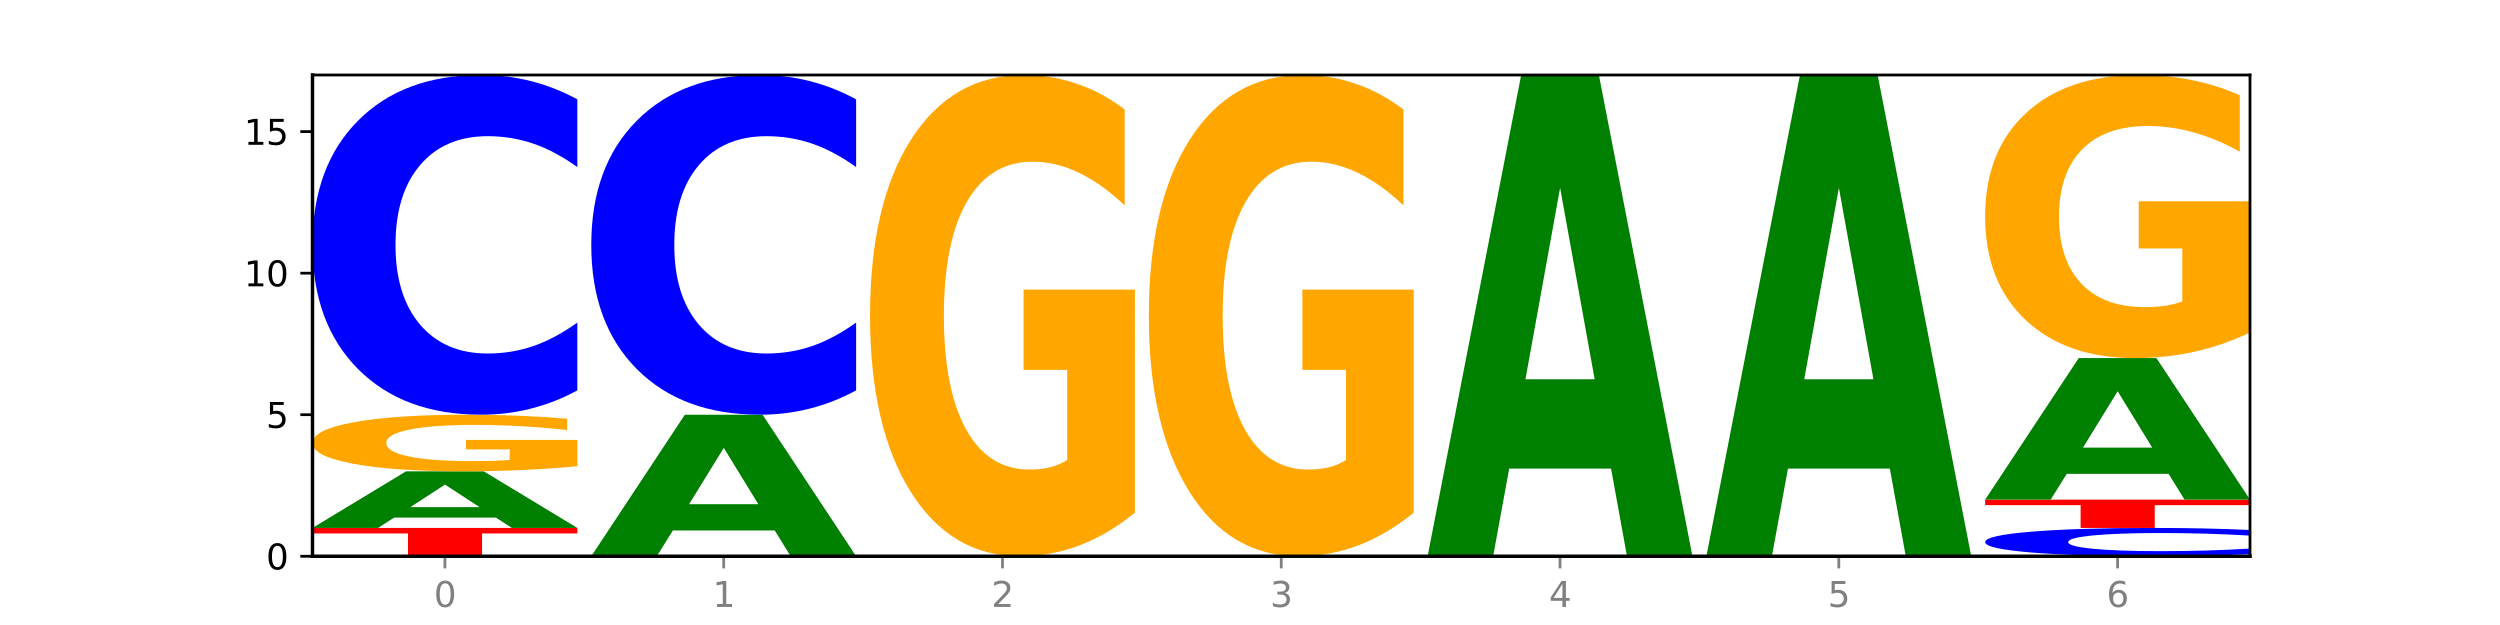 <?xml version="1.0" encoding="utf-8" standalone="no"?>
<!DOCTYPE svg PUBLIC "-//W3C//DTD SVG 1.1//EN"
  "http://www.w3.org/Graphics/SVG/1.1/DTD/svg11.dtd">
<svg xmlns:xlink="http://www.w3.org/1999/xlink" width="720pt" height="180pt" viewBox="0 0 720 180" xmlns="http://www.w3.org/2000/svg" version="1.1">
 <defs>
  <style type="text/css">*{stroke-linejoin: round; stroke-linecap: butt}</style>
 </defs>
 <g id="figure_1">
  <g id="patch_1">
   <path d="M 0 180 
L 720 180 
L 720 0 
L 0 0 
z
" style="fill: #ffffff"/>
  </g>
  <g id="axes_1">
   <g id="patch_2">
    <path d="M 90 160.2 
L 648 160.2 
L 648 21.6 
L 90 21.6 
z
" style="fill: #ffffff"/>
   </g>
   <g id="line2d_1">
    <path d="M 90 160.2 
L 648 160.2 
" clip-path="url(#p4b501519ed)" style="fill: none; stroke: #000000; stroke-width: 0.5; stroke-linecap: square"/>
   </g>
   <g id="patch_3">
    <path d="M 90 152.047 
L 166.273 152.047 
L 166.273 153.637 
L 138.833 153.637 
L 138.833 160.2 
L 117.494 160.2 
L 117.494 153.637 
L 90 153.637 
L 90 152.047 
z
" clip-path="url(#p4b501519ed)" style="fill: #ff0000"/>
   </g>
   <g id="patch_4">
    <path d="M 142.835 149.077 
L 113.501 149.077 
L 108.87 152.047 
L 90 152.047 
L 116.948 135.741 
L 139.326 135.741 
L 166.273 152.047 
L 147.419 152.047 
L 142.835 149.077 
z
M 118.18 146.05 
L 138.109 146.05 
L 128.16 139.564 
L 118.18 146.05 
z
" clip-path="url(#p4b501519ed)" style="fill: #008000"/>
   </g>
   <g id="patch_5">
    <path d="M 166.273 134.266 
Q 158.581 135.004 150.308 135.374 
Q 142.034 135.741 133.214 135.741 
Q 113.282 135.741 101.641 133.545 
Q 90 131.349 90 127.593 
Q 90 123.794 101.846 121.615 
Q 113.709 119.435 134.342 119.435 
Q 142.291 119.435 149.573 119.732 
Q 156.872 120.025 163.333 120.604 
L 163.333 123.854 
Q 156.667 123.11 150.068 122.743 
Q 143.47 122.372 136.838 122.372 
Q 124.564 122.372 117.914 123.726 
Q 111.265 125.077 111.265 127.593 
Q 111.265 130.086 117.675 131.447 
Q 124.085 132.804 135.88 132.804 
Q 139.094 132.804 141.846 132.727 
Q 144.598 132.646 146.786 132.477 
L 146.786 129.426 
L 134.222 129.426 
L 134.222 126.707 
L 166.273 126.707 
L 166.273 134.266 
z
" clip-path="url(#p4b501519ed)" style="fill: #ffa600"/>
   </g>
   <g id="patch_6">
    <path d="M 166.273 112.423 
Q 159.893 115.899 152.994 117.657 
Q 146.095 119.435 138.581 119.435 
Q 116.174 119.435 103.087 106.259 
Q 90 93.082 90 70.548 
Q 90 47.933 103.087 34.777 
Q 116.174 21.6 138.581 21.6 
Q 146.095 21.6 152.994 23.378 
Q 159.893 25.137 166.273 28.613 
L 166.273 48.115 
Q 159.836 43.507 153.59 41.365 
Q 147.344 39.223 140.445 39.223 
Q 128.069 39.223 120.978 47.57 
Q 113.906 55.896 113.906 70.548 
Q 113.906 85.139 120.978 93.486 
Q 128.069 101.812 140.445 101.812 
Q 147.344 101.812 153.59 99.67 
Q 159.836 97.508 166.273 92.9 
L 166.273 112.423 
z
" clip-path="url(#p4b501519ed)" style="fill: #0000ff"/>
   </g>
   <g id="patch_7">
    <path d="M 223.122 152.774 
L 193.789 152.774 
L 189.157 160.2 
L 170.288 160.2 
L 197.235 119.435 
L 219.614 119.435 
L 246.561 160.2 
L 227.707 160.2 
L 223.122 152.774 
z
M 198.467 145.208 
L 218.397 145.208 
L 208.448 128.993 
L 198.467 145.208 
z
" clip-path="url(#p4b501519ed)" style="fill: #008000"/>
   </g>
   <g id="patch_8">
    <path d="M 246.561 112.423 
Q 240.181 115.899 233.282 117.657 
Q 226.383 119.435 218.869 119.435 
Q 196.462 119.435 183.375 106.259 
Q 170.288 93.082 170.288 70.548 
Q 170.288 47.933 183.375 34.777 
Q 196.462 21.6 218.869 21.6 
Q 226.383 21.6 233.282 23.378 
Q 240.181 25.137 246.561 28.613 
L 246.561 48.115 
Q 240.123 43.507 233.878 41.365 
Q 227.632 39.223 220.733 39.223 
Q 208.357 39.223 201.266 47.57 
Q 194.194 55.896 194.194 70.548 
Q 194.194 85.139 201.266 93.486 
Q 208.357 101.812 220.733 101.812 
Q 227.632 101.812 233.878 99.67 
Q 240.123 97.508 246.561 92.9 
L 246.561 112.423 
z
" clip-path="url(#p4b501519ed)" style="fill: #0000ff"/>
   </g>
   <g id="patch_9">
    <path d="M 326.849 147.66 
Q 319.157 153.93 310.883 157.079 
Q 302.61 160.2 293.789 160.2 
Q 273.858 160.2 262.217 141.533 
Q 250.576 122.866 250.576 90.943 
Q 250.576 58.648 262.422 40.124 
Q 274.285 21.6 294.917 21.6 
Q 302.866 21.6 310.148 24.119 
Q 317.447 26.61 323.909 31.535 
L 323.909 59.163 
Q 317.242 52.836 310.644 49.715 
Q 304.046 46.566 297.413 46.566 
Q 285.14 46.566 278.49 58.075 
Q 271.84 69.556 271.84 90.943 
Q 271.84 112.129 278.251 123.696 
Q 284.661 135.234 296.456 135.234 
Q 299.669 135.234 302.422 134.576 
Q 305.174 133.889 307.362 132.457 
L 307.362 106.518 
L 294.798 106.518 
L 294.798 83.413 
L 326.849 83.413 
L 326.849 147.66 
z
" clip-path="url(#p4b501519ed)" style="fill: #ffa600"/>
   </g>
   <g id="patch_10">
    <path d="M 407.137 147.66 
Q 399.444 153.93 391.171 157.079 
Q 382.897 160.2 374.077 160.2 
Q 354.145 160.2 342.504 141.533 
Q 330.863 122.866 330.863 90.943 
Q 330.863 58.648 342.709 40.124 
Q 354.573 21.6 375.205 21.6 
Q 383.154 21.6 390.436 24.119 
Q 397.735 26.61 404.197 31.535 
L 404.197 59.163 
Q 397.53 52.836 390.932 49.715 
Q 384.333 46.566 377.701 46.566 
Q 365.427 46.566 358.778 58.075 
Q 352.128 69.556 352.128 90.943 
Q 352.128 112.129 358.538 123.696 
Q 364.949 135.234 376.744 135.234 
Q 379.957 135.234 382.709 134.576 
Q 385.462 133.889 387.65 132.457 
L 387.65 106.518 
L 375.085 106.518 
L 375.085 83.413 
L 407.137 83.413 
L 407.137 147.66 
z
" clip-path="url(#p4b501519ed)" style="fill: #ffa600"/>
   </g>
   <g id="patch_11">
    <path d="M 463.986 134.951 
L 434.652 134.951 
L 430.021 160.2 
L 411.151 160.2 
L 438.099 21.6 
L 460.477 21.6 
L 487.424 160.2 
L 468.571 160.2 
L 463.986 134.951 
z
M 439.331 109.228 
L 459.261 109.228 
L 449.311 54.096 
L 439.331 109.228 
z
" clip-path="url(#p4b501519ed)" style="fill: #008000"/>
   </g>
   <g id="patch_12">
    <path d="M 544.273 134.951 
L 514.94 134.951 
L 510.308 160.2 
L 491.439 160.2 
L 518.386 21.6 
L 540.765 21.6 
L 567.712 160.2 
L 548.858 160.2 
L 544.273 134.951 
z
M 519.618 109.228 
L 539.548 109.228 
L 529.599 54.096 
L 519.618 109.228 
z
" clip-path="url(#p4b501519ed)" style="fill: #008000"/>
   </g>
   <g id="patch_13">
    <path d="M 648 159.616 
Q 641.62 159.905 634.721 160.052 
Q 627.822 160.2 620.308 160.2 
Q 597.901 160.2 584.814 159.102 
Q 571.727 158.004 571.727 156.126 
Q 571.727 154.241 584.814 153.145 
Q 597.901 152.047 620.308 152.047 
Q 627.822 152.047 634.721 152.195 
Q 641.62 152.342 648 152.631 
L 648 154.257 
Q 641.562 153.873 635.317 153.694 
Q 629.071 153.516 622.172 153.516 
Q 609.796 153.516 602.705 154.211 
Q 595.633 154.905 595.633 156.126 
Q 595.633 157.342 602.705 158.038 
Q 609.796 158.731 622.172 158.731 
Q 629.071 158.731 635.317 158.553 
Q 641.562 158.373 648 157.989 
L 648 159.616 
z
" clip-path="url(#p4b501519ed)" style="fill: #0000ff"/>
   </g>
   <g id="patch_14">
    <path d="M 571.727 143.894 
L 648 143.894 
L 648 145.484 
L 620.559 145.484 
L 620.559 152.047 
L 599.221 152.047 
L 599.221 145.484 
L 571.727 145.484 
L 571.727 143.894 
z
" clip-path="url(#p4b501519ed)" style="fill: #ff0000"/>
   </g>
   <g id="patch_15">
    <path d="M 624.561 136.468 
L 595.228 136.468 
L 590.596 143.894 
L 571.727 143.894 
L 598.674 103.129 
L 621.052 103.129 
L 648 143.894 
L 629.146 143.894 
L 624.561 136.468 
z
M 599.906 128.902 
L 619.836 128.902 
L 609.887 112.687 
L 599.906 128.902 
z
" clip-path="url(#p4b501519ed)" style="fill: #008000"/>
   </g>
   <g id="patch_16">
    <path d="M 648 95.753 
Q 640.308 99.441 632.034 101.294 
Q 623.761 103.129 614.94 103.129 
Q 595.009 103.129 583.368 92.149 
Q 571.727 81.168 571.727 62.39 
Q 571.727 43.393 583.573 32.496 
Q 595.436 21.6 616.068 21.6 
Q 624.017 21.6 631.299 23.082 
Q 638.598 24.547 645.06 27.444 
L 645.06 43.696 
Q 638.393 39.974 631.795 38.138 
Q 625.197 36.286 618.564 36.286 
Q 606.291 36.286 599.641 43.056 
Q 592.992 49.809 592.992 62.39 
Q 592.992 74.853 599.402 81.657 
Q 605.812 88.444 617.607 88.444 
Q 620.821 88.444 623.573 88.056 
Q 626.325 87.652 628.513 86.81 
L 628.513 71.552 
L 615.949 71.552 
L 615.949 57.961 
L 648 57.961 
L 648 95.753 
z
" clip-path="url(#p4b501519ed)" style="fill: #ffa600"/>
   </g>
   <g id="matplotlib.axis_1">
    <g id="xtick_1">
     <g id="line2d_2">
      <defs>
       <path id="md53d236d02" d="M 0 0 
L 0 3.5 
" style="stroke: #808080; stroke-width: 0.8"/>
      </defs>
      <g>
       <use xlink:href="#md53d236d02" x="128.137" y="160.2" style="fill: #808080; stroke: #808080; stroke-width: 0.8"/>
      </g>
     </g>
     <g id="text_1">
      <!-- 0 -->
      <g style="fill: #808080" transform="translate(124.955 174.798) scale(0.1 -0.1)">
       <defs>
        <path id="DejaVuSans-30" d="M 2034 4250 
Q 1547 4250 1301 3770 
Q 1056 3291 1056 2328 
Q 1056 1369 1301 889 
Q 1547 409 2034 409 
Q 2525 409 2770 889 
Q 3016 1369 3016 2328 
Q 3016 3291 2770 3770 
Q 2525 4250 2034 4250 
z
M 2034 4750 
Q 2819 4750 3233 4129 
Q 3647 3509 3647 2328 
Q 3647 1150 3233 529 
Q 2819 -91 2034 -91 
Q 1250 -91 836 529 
Q 422 1150 422 2328 
Q 422 3509 836 4129 
Q 1250 4750 2034 4750 
z
" transform="scale(0.016)"/>
       </defs>
       <use xlink:href="#DejaVuSans-30"/>
      </g>
     </g>
    </g>
    <g id="xtick_2">
     <g id="line2d_3">
      <g>
       <use xlink:href="#md53d236d02" x="208.424" y="160.2" style="fill: #808080; stroke: #808080; stroke-width: 0.8"/>
      </g>
     </g>
     <g id="text_2">
      <!-- 1 -->
      <g style="fill: #808080" transform="translate(205.243 174.798) scale(0.1 -0.1)">
       <defs>
        <path id="DejaVuSans-31" d="M 794 531 
L 1825 531 
L 1825 4091 
L 703 3866 
L 703 4441 
L 1819 4666 
L 2450 4666 
L 2450 531 
L 3481 531 
L 3481 0 
L 794 0 
L 794 531 
z
" transform="scale(0.016)"/>
       </defs>
       <use xlink:href="#DejaVuSans-31"/>
      </g>
     </g>
    </g>
    <g id="xtick_3">
     <g id="line2d_4">
      <g>
       <use xlink:href="#md53d236d02" x="288.712" y="160.2" style="fill: #808080; stroke: #808080; stroke-width: 0.8"/>
      </g>
     </g>
     <g id="text_3">
      <!-- 2 -->
      <g style="fill: #808080" transform="translate(285.531 174.798) scale(0.1 -0.1)">
       <defs>
        <path id="DejaVuSans-32" d="M 1228 531 
L 3431 531 
L 3431 0 
L 469 0 
L 469 531 
Q 828 903 1448 1529 
Q 2069 2156 2228 2338 
Q 2531 2678 2651 2914 
Q 2772 3150 2772 3378 
Q 2772 3750 2511 3984 
Q 2250 4219 1831 4219 
Q 1534 4219 1204 4116 
Q 875 4013 500 3803 
L 500 4441 
Q 881 4594 1212 4672 
Q 1544 4750 1819 4750 
Q 2544 4750 2975 4387 
Q 3406 4025 3406 3419 
Q 3406 3131 3298 2873 
Q 3191 2616 2906 2266 
Q 2828 2175 2409 1742 
Q 1991 1309 1228 531 
z
" transform="scale(0.016)"/>
       </defs>
       <use xlink:href="#DejaVuSans-32"/>
      </g>
     </g>
    </g>
    <g id="xtick_4">
     <g id="line2d_5">
      <g>
       <use xlink:href="#md53d236d02" x="369" y="160.2" style="fill: #808080; stroke: #808080; stroke-width: 0.8"/>
      </g>
     </g>
     <g id="text_4">
      <!-- 3 -->
      <g style="fill: #808080" transform="translate(365.819 174.798) scale(0.1 -0.1)">
       <defs>
        <path id="DejaVuSans-33" d="M 2597 2516 
Q 3050 2419 3304 2112 
Q 3559 1806 3559 1356 
Q 3559 666 3084 287 
Q 2609 -91 1734 -91 
Q 1441 -91 1130 -33 
Q 819 25 488 141 
L 488 750 
Q 750 597 1062 519 
Q 1375 441 1716 441 
Q 2309 441 2620 675 
Q 2931 909 2931 1356 
Q 2931 1769 2642 2001 
Q 2353 2234 1838 2234 
L 1294 2234 
L 1294 2753 
L 1863 2753 
Q 2328 2753 2575 2939 
Q 2822 3125 2822 3475 
Q 2822 3834 2567 4026 
Q 2313 4219 1838 4219 
Q 1578 4219 1281 4162 
Q 984 4106 628 3988 
L 628 4550 
Q 988 4650 1302 4700 
Q 1616 4750 1894 4750 
Q 2613 4750 3031 4423 
Q 3450 4097 3450 3541 
Q 3450 3153 3228 2886 
Q 3006 2619 2597 2516 
z
" transform="scale(0.016)"/>
       </defs>
       <use xlink:href="#DejaVuSans-33"/>
      </g>
     </g>
    </g>
    <g id="xtick_5">
     <g id="line2d_6">
      <g>
       <use xlink:href="#md53d236d02" x="449.288" y="160.2" style="fill: #808080; stroke: #808080; stroke-width: 0.8"/>
      </g>
     </g>
     <g id="text_5">
      <!-- 4 -->
      <g style="fill: #808080" transform="translate(446.107 174.798) scale(0.1 -0.1)">
       <defs>
        <path id="DejaVuSans-34" d="M 2419 4116 
L 825 1625 
L 2419 1625 
L 2419 4116 
z
M 2253 4666 
L 3047 4666 
L 3047 1625 
L 3713 1625 
L 3713 1100 
L 3047 1100 
L 3047 0 
L 2419 0 
L 2419 1100 
L 313 1100 
L 313 1709 
L 2253 4666 
z
" transform="scale(0.016)"/>
       </defs>
       <use xlink:href="#DejaVuSans-34"/>
      </g>
     </g>
    </g>
    <g id="xtick_6">
     <g id="line2d_7">
      <g>
       <use xlink:href="#md53d236d02" x="529.576" y="160.2" style="fill: #808080; stroke: #808080; stroke-width: 0.8"/>
      </g>
     </g>
     <g id="text_6">
      <!-- 5 -->
      <g style="fill: #808080" transform="translate(526.394 174.798) scale(0.1 -0.1)">
       <defs>
        <path id="DejaVuSans-35" d="M 691 4666 
L 3169 4666 
L 3169 4134 
L 1269 4134 
L 1269 2991 
Q 1406 3038 1543 3061 
Q 1681 3084 1819 3084 
Q 2600 3084 3056 2656 
Q 3513 2228 3513 1497 
Q 3513 744 3044 326 
Q 2575 -91 1722 -91 
Q 1428 -91 1123 -41 
Q 819 9 494 109 
L 494 744 
Q 775 591 1075 516 
Q 1375 441 1709 441 
Q 2250 441 2565 725 
Q 2881 1009 2881 1497 
Q 2881 1984 2565 2268 
Q 2250 2553 1709 2553 
Q 1456 2553 1204 2497 
Q 953 2441 691 2322 
L 691 4666 
z
" transform="scale(0.016)"/>
       </defs>
       <use xlink:href="#DejaVuSans-35"/>
      </g>
     </g>
    </g>
    <g id="xtick_7">
     <g id="line2d_8">
      <g>
       <use xlink:href="#md53d236d02" x="609.863" y="160.2" style="fill: #808080; stroke: #808080; stroke-width: 0.8"/>
      </g>
     </g>
     <g id="text_7">
      <!-- 6 -->
      <g style="fill: #808080" transform="translate(606.682 174.798) scale(0.1 -0.1)">
       <defs>
        <path id="DejaVuSans-36" d="M 2113 2584 
Q 1688 2584 1439 2293 
Q 1191 2003 1191 1497 
Q 1191 994 1439 701 
Q 1688 409 2113 409 
Q 2538 409 2786 701 
Q 3034 994 3034 1497 
Q 3034 2003 2786 2293 
Q 2538 2584 2113 2584 
z
M 3366 4563 
L 3366 3988 
Q 3128 4100 2886 4159 
Q 2644 4219 2406 4219 
Q 1781 4219 1451 3797 
Q 1122 3375 1075 2522 
Q 1259 2794 1537 2939 
Q 1816 3084 2150 3084 
Q 2853 3084 3261 2657 
Q 3669 2231 3669 1497 
Q 3669 778 3244 343 
Q 2819 -91 2113 -91 
Q 1303 -91 875 529 
Q 447 1150 447 2328 
Q 447 3434 972 4092 
Q 1497 4750 2381 4750 
Q 2619 4750 2861 4703 
Q 3103 4656 3366 4563 
z
" transform="scale(0.016)"/>
       </defs>
       <use xlink:href="#DejaVuSans-36"/>
      </g>
     </g>
    </g>
   </g>
   <g id="matplotlib.axis_2">
    <g id="ytick_1">
     <g id="line2d_9">
      <defs>
       <path id="mcd16419e0f" d="M 0 0 
L -3.5 0 
" style="stroke: #000000; stroke-width: 0.8"/>
      </defs>
      <g>
       <use xlink:href="#mcd16419e0f" x="90" y="160.2" style="stroke: #000000; stroke-width: 0.8"/>
      </g>
     </g>
     <g id="text_8">
      <!-- 0 -->
      <g transform="translate(76.638 163.999) scale(0.1 -0.1)">
       <use xlink:href="#DejaVuSans-30"/>
      </g>
     </g>
    </g>
    <g id="ytick_2">
     <g id="line2d_10">
      <g>
       <use xlink:href="#mcd16419e0f" x="90" y="119.435" style="stroke: #000000; stroke-width: 0.8"/>
      </g>
     </g>
     <g id="text_9">
      <!-- 5 -->
      <g transform="translate(76.638 123.235) scale(0.1 -0.1)">
       <use xlink:href="#DejaVuSans-35"/>
      </g>
     </g>
    </g>
    <g id="ytick_3">
     <g id="line2d_11">
      <g>
       <use xlink:href="#mcd16419e0f" x="90" y="78.671" style="stroke: #000000; stroke-width: 0.8"/>
      </g>
     </g>
     <g id="text_10">
      <!-- 10 -->
      <g transform="translate(70.275 82.47) scale(0.1 -0.1)">
       <use xlink:href="#DejaVuSans-31"/>
       <use xlink:href="#DejaVuSans-30" x="63.623"/>
      </g>
     </g>
    </g>
    <g id="ytick_4">
     <g id="line2d_12">
      <g>
       <use xlink:href="#mcd16419e0f" x="90" y="37.906" style="stroke: #000000; stroke-width: 0.8"/>
      </g>
     </g>
     <g id="text_11">
      <!-- 15 -->
      <g transform="translate(70.275 41.705) scale(0.1 -0.1)">
       <use xlink:href="#DejaVuSans-31"/>
       <use xlink:href="#DejaVuSans-35" x="63.623"/>
      </g>
     </g>
    </g>
   </g>
   <g id="patch_17">
    <path d="M 90 160.2 
L 90 21.6 
" style="fill: none; stroke: #000000; stroke-linejoin: miter; stroke-linecap: square"/>
   </g>
   <g id="patch_18">
    <path d="M 648 160.2 
L 648 21.6 
" style="fill: none; stroke: #000000; stroke-width: 0.8; stroke-linejoin: miter; stroke-linecap: square"/>
   </g>
   <g id="patch_19">
    <path d="M 90 160.2 
L 648 160.2 
" style="fill: none; stroke: #000000; stroke-linejoin: miter; stroke-linecap: square"/>
   </g>
   <g id="patch_20">
    <path d="M 90 21.6 
L 648 21.6 
" style="fill: none; stroke: #000000; stroke-width: 0.8; stroke-linejoin: miter; stroke-linecap: square"/>
   </g>
  </g>
 </g>
 <defs>
  <clipPath id="p4b501519ed">
   <rect x="90" y="21.6" width="558" height="138.6"/>
  </clipPath>
 </defs>
</svg>
